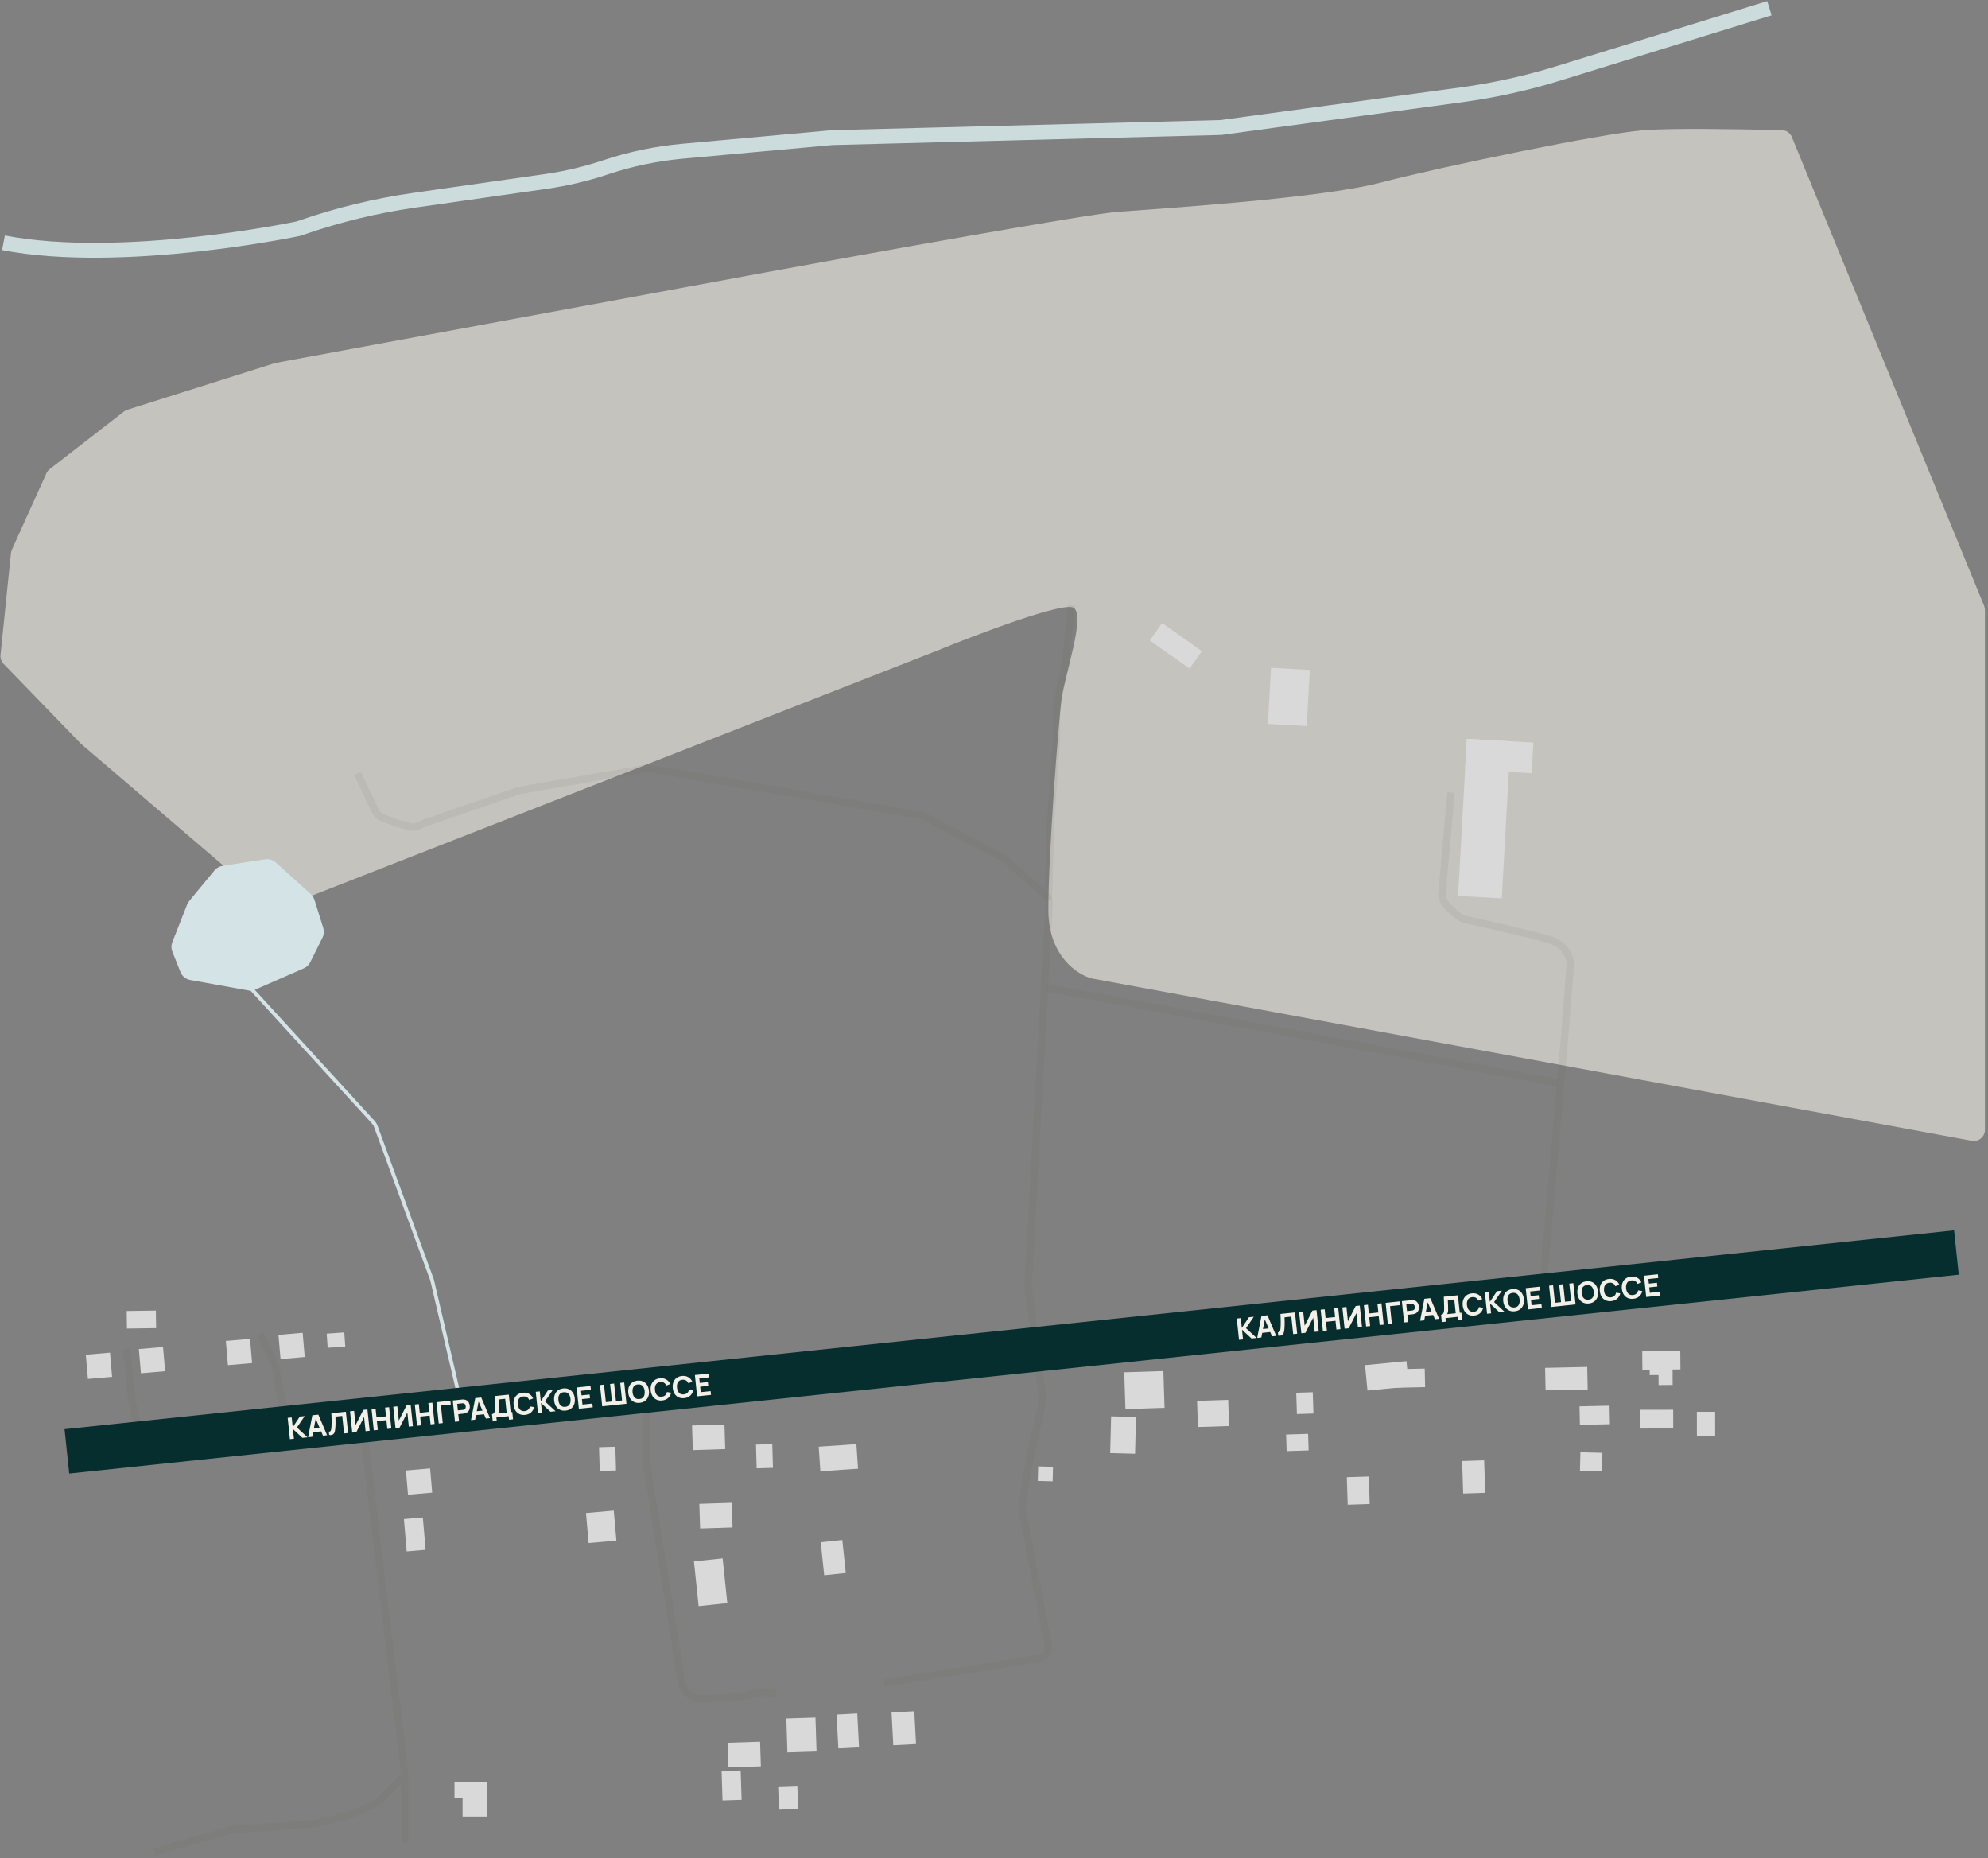 <?xml version="1.0" encoding="UTF-8"?> <svg xmlns="http://www.w3.org/2000/svg" width="535" height="500" viewBox="0 0 535 500" fill="none"><rect x="0" y="0" width="535" height="500" fill="#808080" stroke="none"/><path d="M293.84 263.265L530.633 306.931C532.477 307.271 534.177 305.856 534.177 303.981V164.116C534.177 163.726 534.101 163.339 533.952 162.978L482.22 36.877C481.767 35.77 480.701 35.039 479.506 35.016L479.17 35.009C465.86 34.745 450.493 34.44 442.258 35.054C431.365 35.868 388.065 44.812 371.453 49.148C354.841 53.485 310.997 56.195 300.648 57.008C292.37 57.659 234.201 68.121 206.151 73.27L74.073 97.663L34.279 110.241C33.941 110.347 33.625 110.513 33.345 110.73L13.388 126.208C13.001 126.507 12.694 126.897 12.493 127.342L3.197 147.902C3.064 148.197 2.979 148.511 2.946 148.833L0.142 176.229C0.052 177.11 0.356 177.986 0.972 178.622L21.786 200.114L72.705 243.665C73.547 244.385 74.717 244.583 75.749 244.178L251.902 175.179C263.158 170.572 286.324 161.79 288.938 163.525C292.206 165.693 286.487 181.684 285.67 188.189C284.853 194.694 282.13 229.386 282.13 244.835C282.13 257.194 289.937 262.272 293.84 263.265Z" fill="#F4F0E8" fill-opacity="0.6"></path><path d="M81.565 260.076L67.723 266.138L51.287 263.183C50.267 263 49.414 262.304 49.031 261.341L46.85 255.869C46.568 255.16 46.566 254.369 46.846 253.659L50.822 243.564C50.938 243.27 51.099 242.997 51.3 242.753L58.093 234.524C58.562 233.956 59.222 233.581 59.949 233.469L71.437 231.695C72.33 231.557 73.239 231.829 73.909 232.436L83.306 240.948C83.702 241.307 83.995 241.765 84.154 242.275L86.517 249.821C86.749 250.561 86.685 251.361 86.34 252.055L83.047 258.665C82.733 259.295 82.209 259.794 81.565 260.076Z" fill="#D4E4E6"></path><path d="M124.379 379.06L116.285 344.398L101.111 302.981C100.976 302.614 100.771 302.276 100.508 301.988L67.723 266.138M67.723 266.138L81.565 260.076C82.209 259.794 82.733 259.295 83.047 258.665L86.34 252.055C86.685 251.361 86.749 250.561 86.517 249.821L84.154 242.275C83.995 241.765 83.702 241.307 83.306 240.948L73.909 232.436C73.239 231.829 72.33 231.557 71.437 231.695L59.949 233.469C59.222 233.581 58.562 233.956 58.093 234.524L51.3 242.753C51.099 242.997 50.938 243.27 50.822 243.564L46.846 253.659C46.566 254.369 46.568 255.16 46.85 255.869L49.031 261.341C49.414 262.304 50.267 263 51.287 263.183L67.723 266.138Z" stroke="#D4E4E6"></path><path d="M0.93 65.328C33 71.5 80.316 61.52 80.316 61.52L81.382 61.152C91.162 57.777 101.242 55.341 111.484 53.877L146.895 48.815C152.342 48.036 157.708 46.769 162.928 45.028C169.638 42.789 176.584 41.336 183.628 40.695L223.866 37.034L328.538 34.313L393.263 25.513C402.117 24.309 410.857 22.379 419.395 19.742L476.166 2.211" stroke="#D4E4E6" stroke-opacity="0.9" stroke-width="4"></path><path d="M34.098 362.965L35.459 376.85L37.909 388.013" stroke="#686962" stroke-opacity="0.1" stroke-width="2"></path><path d="M281.858 265.766L419.35 291.358" stroke="#686962" stroke-opacity="0.1" stroke-width="2"></path><path d="M70.036 358.879L73.955 367.238C74.064 367.473 74.144 367.72 74.19 367.975L76.843 382.566" stroke="#686962" stroke-opacity="0.1" stroke-width="2"></path><path d="M97.807 384.746L108.97 477.587M108.97 477.587V495.829M108.97 477.587L101.755 484.802C101.485 485.072 101.166 485.288 100.815 485.438L93.954 488.379C93.8 488.445 93.641 488.498 93.479 488.537L84.979 490.598C84.819 490.636 84.656 490.662 84.491 490.674L62.721 492.267C62.516 492.282 62.313 492.318 62.116 492.374L41.449 498.279" stroke="#686962" stroke-opacity="0.1" stroke-width="2"></path><path d="M174.042 376.031V393.763C174.042 393.921 174.055 394.079 174.079 394.235L183.299 451.992C183.478 454.049 185.313 457.868 191.201 456.938C191.376 456.91 191.558 456.893 191.735 456.893C198.095 456.873 201.462 456.162 202.357 455.804C203.265 455.441 206.496 454.933 208.892 455.804" stroke="#686962" stroke-opacity="0.1" stroke-width="2"></path><path d="M279.133 366.777L280.664 375.45C280.732 375.836 280.723 376.231 280.64 376.614L276.41 395.909L275.113 405.773C275.071 406.092 275.08 406.417 275.141 406.733L282.084 442.687C282.406 444.353 281.284 445.953 279.608 446.219L238.021 452.812" stroke="#686962" stroke-opacity="0.1" stroke-width="2"></path><path d="M278.862 362.421L276.721 346.365C276.696 346.179 276.689 345.991 276.699 345.804L282.322 243.254C282.372 242.341 282.003 241.455 281.319 240.848L270.423 231.162C270.241 231.001 270.04 230.862 269.825 230.748L248.787 219.703C248.509 219.558 248.211 219.457 247.903 219.403L174.824 206.776C174.486 206.717 174.14 206.717 173.802 206.776L139.973 212.636C139.815 212.664 139.66 212.703 139.509 212.755L114.415 221.39L112.414 222.3C111.772 222.591 111.048 222.648 110.369 222.459L106.52 221.39L102.729 219.915C102.016 219.638 101.436 219.099 101.107 218.409L96.174 208.049" stroke="#686962" stroke-opacity="0.1" stroke-width="2"></path><path d="M282.126 242.08L282.671 222.205L284.305 198.518V190.139C284.305 189.917 284.329 189.696 284.378 189.48L286.755 178.915L288.388 162.852" stroke="#686962" stroke-opacity="0.1" stroke-width="2"></path><path d="M414.99 349.077L421.252 276.656L422.614 259.231C422.523 257.597 421.198 254.004 416.624 252.697C412.17 251.424 400.124 248.671 394.217 247.354C393.908 247.286 393.615 247.172 393.348 247.003C391.27 245.687 387.833 242.891 388.037 240.445C388.254 237.831 389.761 221.205 390.487 213.219" stroke="#686962" stroke-opacity="0.1" stroke-width="2"></path><rect x="23.098" y="364.496" width="6.534" height="6.534" transform="rotate(-4.907 23.098 364.496)" fill="#D9D9D9"></rect><rect x="37.366" y="362.973" width="6.534" height="6.534" transform="rotate(-4.907 37.366 362.973)" fill="#D9D9D9"></rect><rect x="60.78" y="360.793" width="6.534" height="6.534" transform="rotate(-4.907 60.78 360.793)" fill="#D9D9D9"></rect><rect x="74.939" y="359.156" width="6.534" height="6.534" transform="rotate(-4.907 74.939 359.156)" fill="#D9D9D9"></rect><rect x="109.241" y="395.645" width="6.534" height="6.534" transform="rotate(-4.907 109.241 395.645)" fill="#D9D9D9"></rect><rect x="124.49" y="479.488" width="6.534" height="9.257" fill="#D9D9D9"></rect><rect x="122.311" y="479.488" width="6.534" height="4.356" fill="#D9D9D9"></rect><rect x="157.699" y="407.086" width="7.504" height="8.113" transform="rotate(-5 157.699 407.086)" fill="#D9D9D9"></rect><rect x="186.234" y="383.539" width="8.731" height="6.629" transform="rotate(-1.824 186.234 383.539)" fill="#D9D9D9"></rect><rect x="302.551" y="369.23" width="10.535" height="9.896" transform="rotate(-1.824 302.551 369.23)" fill="#D9D9D9"></rect><rect x="394.744" y="198.801" width="11.771" height="42.326" transform="rotate(3.181 394.744 198.801)" fill="#D9D9D9"></rect><rect x="394.744" y="198.801" width="17.939" height="8.256" transform="rotate(3.181 394.744 198.801)" fill="#D9D9D9"></rect><rect x="342.048" y="179.672" width="10.466" height="15.129" transform="rotate(3.181 342.048 179.672)" fill="#D9D9D9"></rect><rect x="309.425" y="172.309" width="5.735" height="13.114" transform="rotate(-54.745 309.425 172.309)" fill="#D9D9D9"></rect><rect x="348.833" y="374.723" width="4.452" height="5.741" transform="rotate(-1.824 348.833 374.723)" fill="#D9D9D9"></rect><rect x="367.348" y="367.301" width="11.206" height="6.87" transform="rotate(-5.5 367.348 367.301)" fill="#D9D9D9"></rect><rect x="375.329" y="368.406" width="8.083" height="4.985" transform="rotate(-1.254 375.329 368.406)" fill="#D9D9D9"></rect><rect x="415.809" y="368.031" width="11.335" height="6.06" transform="rotate(-1.254 415.809 368.031)" fill="#D9D9D9"></rect><rect x="441.404" y="379.312" width="8.875" height="5.042" transform="rotate(-0.088 441.404 379.312)" fill="#D9D9D9"></rect><rect x="456.651" y="379.852" width="4.917" height="6.519" transform="rotate(-0.088 456.651 379.852)" fill="#D9D9D9"></rect><rect x="346.111" y="385.969" width="5.923" height="4.461" transform="rotate(-1.824 346.111 385.969)" fill="#D9D9D9"></rect><rect x="362.448" y="397.449" width="5.923" height="7.405" transform="rotate(-1.824 362.448 397.449)" fill="#D9D9D9"></rect><rect x="393.485" y="393.098" width="5.923" height="8.748" transform="rotate(-1.824 393.485 393.098)" fill="#D9D9D9"></rect><rect x="425.309" y="390.746" width="5.923" height="4.95" transform="rotate(1.357 425.309 390.746)" fill="#D9D9D9"></rect><rect x="441.949" y="363.586" width="10.241" height="4.95" transform="rotate(-0.472 441.949 363.586)" fill="#D9D9D9"></rect><rect x="443.91" y="363.57" width="6.111" height="6.404" transform="rotate(-0.472 443.91 363.57)" fill="#D9D9D9"></rect><rect x="446.303" y="366.254" width="3.779" height="6.404" transform="rotate(-0.472 446.303 366.254)" fill="#D9D9D9"></rect><rect x="322.153" y="376.906" width="8.378" height="7.049" transform="rotate(-1.824 322.153 376.906)" fill="#D9D9D9"></rect><rect x="299.02" y="381.07" width="6.697" height="9.896" transform="rotate(1.467 299.02 381.07)" fill="#D9D9D9"></rect><rect x="279.388" y="394.543" width="3.996" height="3.908" transform="rotate(1.467 279.388 394.543)" fill="#D9D9D9"></rect><rect x="195.823" y="468.875" width="8.731" height="6.629" transform="rotate(-1.824 195.823 468.875)" fill="#D9D9D9"></rect><rect x="211.615" y="462.344" width="7.844" height="9.142" transform="rotate(-1.824 211.615 462.344)" fill="#D9D9D9"></rect><rect x="209.42" y="480.84" width="5.167" height="6.065" transform="rotate(-2 209.42 480.84)" fill="#D9D9D9"></rect><rect x="225.136" y="461.285" width="5.574" height="9.142" transform="rotate(-3 225.136 461.285)" fill="#D9D9D9"></rect><rect x="239.93" y="460.719" width="6.131" height="8.851" transform="rotate(-3 239.93 460.719)" fill="#D9D9D9"></rect><rect x="194.188" y="476.496" width="5.138" height="7.919" transform="rotate(-1.824 194.188 476.496)" fill="#D9D9D9"></rect><rect x="188.199" y="404.617" width="8.731" height="6.629" transform="rotate(-1.824 188.199 404.617)" fill="#D9D9D9"></rect><rect x="186.748" y="420.09" width="7.765" height="12.125" transform="rotate(-6 186.748 420.09)" fill="#D9D9D9"></rect><rect x="220.871" y="414.953" width="5.837" height="8.921" transform="rotate(-6 220.871 414.953)" fill="#D9D9D9"></rect><rect x="220.324" y="389.242" width="10.162" height="6.629" transform="rotate(-3.905 220.324 389.242)" fill="#D9D9D9"></rect><rect x="108.698" y="408.707" width="5.113" height="8.741" transform="rotate(-4.907 108.698 408.707)" fill="#D9D9D9"></rect><rect x="161.211" y="389.371" width="4.39" height="6.39" transform="rotate(-1.654 161.211 389.371)" fill="#D9D9D9"></rect><rect x="203.444" y="388.676" width="4.39" height="6.39" transform="rotate(-1.654 203.444 388.676)" fill="#D9D9D9"></rect><rect x="34.099" y="352.73" width="7.85" height="4.731" transform="rotate(-0.842 34.099 352.73)" fill="#D9D9D9"></rect><rect x="87.919" y="358.828" width="4.745" height="3.806" transform="rotate(-4 87.919 358.828)" fill="#D9D9D9"></rect><rect x="425.067" y="378.383" width="8.083" height="4.985" transform="rotate(-1.254 425.067 378.383)" fill="#D9D9D9"></rect><path d="M18 390.5L526.5 337" stroke="#062E2E" stroke-width="12"></path><path d="M78.021 387.212L77.419 381.484L78.501 381.37L78.779 384.012L80.681 381.141L82.002 381.002L79.904 384.079L82.755 386.715L81.387 386.859L78.829 384.489L79.103 387.099L78.021 387.212ZM82.915 386.698L84.063 380.786L85.678 380.616L88.03 386.16L86.916 386.278L84.826 381.389L85.033 381.368L84.028 386.581L82.915 386.698ZM83.839 385.394L83.733 384.384L86.756 384.066L86.863 385.077L83.839 385.394ZM88.586 386.102L88.492 385.203C88.615 385.198 88.717 385.177 88.799 385.139C88.881 385.1 88.947 385.04 88.997 384.957C89.049 384.871 89.091 384.757 89.122 384.614C89.152 384.469 89.176 384.289 89.194 384.075C89.223 383.737 89.239 383.383 89.243 383.012C89.249 382.639 89.249 382.275 89.241 381.919C89.233 381.563 89.222 381.24 89.207 380.949C89.192 380.656 89.18 380.422 89.17 380.249L93.076 379.838L93.678 385.567L92.596 385.681L92.1 380.963L90.27 381.155C90.275 381.305 90.281 381.5 90.288 381.74C90.297 381.981 90.302 382.247 90.303 382.539C90.305 382.831 90.3 383.135 90.29 383.449C90.281 383.764 90.26 384.071 90.23 384.369C90.204 384.658 90.163 384.917 90.107 385.146C90.05 385.372 89.963 385.562 89.845 385.716C89.73 385.868 89.571 385.977 89.369 386.044C89.166 386.111 88.906 386.13 88.586 386.102ZM99.482 384.957L98.384 385.072L97.983 381.253L95.894 385.334L94.796 385.449L94.194 379.721L95.292 379.606L95.693 383.424L97.782 379.344L98.88 379.228L99.482 384.957ZM100.592 384.84L99.99 379.112L101.072 378.998L101.32 381.353L103.881 381.084L103.634 378.729L104.716 378.615L105.318 384.343L104.236 384.457L103.988 382.094L101.426 382.363L101.674 384.726L100.592 384.84ZM111.121 383.734L110.023 383.849L109.622 380.03L107.533 384.111L106.435 384.226L105.833 378.498L106.931 378.382L107.332 382.201L109.421 378.12L110.519 378.005L111.121 383.734ZM112.231 383.617L111.629 377.888L112.711 377.775L112.959 380.13L115.52 379.86L115.273 377.505L116.355 377.392L116.957 383.12L115.875 383.234L115.627 380.871L113.065 381.14L113.313 383.503L112.231 383.617ZM118.074 383.003L117.472 377.274L121.211 376.881L121.317 377.892L118.66 378.171L119.156 382.889L118.074 383.003ZM122.448 382.543L121.846 376.815L124.265 376.56C124.321 376.554 124.395 376.549 124.488 376.545C124.584 376.537 124.67 376.537 124.746 376.542C125.093 376.559 125.385 376.642 125.621 376.792C125.859 376.941 126.043 377.142 126.174 377.393C126.305 377.642 126.387 377.927 126.421 378.248C126.455 378.569 126.432 378.866 126.354 379.14C126.278 379.411 126.139 379.644 125.937 379.84C125.737 380.035 125.471 380.177 125.137 380.265C125.064 380.284 124.98 380.301 124.885 380.316C124.79 380.331 124.716 380.342 124.663 380.347L123.326 380.488L123.53 382.429L122.448 382.543ZM123.22 379.478L124.509 379.342C124.565 379.336 124.625 379.327 124.691 379.315C124.757 379.303 124.817 379.286 124.871 379.264C125.012 379.209 125.118 379.131 125.188 379.029C125.258 378.926 125.301 378.815 125.318 378.698C125.338 378.578 125.342 378.466 125.331 378.363C125.32 378.259 125.293 378.152 125.249 378.042C125.208 377.928 125.142 377.829 125.053 377.744C124.963 377.657 124.844 377.602 124.694 377.577C124.636 377.567 124.574 377.563 124.507 377.565C124.44 377.566 124.379 377.57 124.323 377.576L123.034 377.711L123.22 379.478ZM126.751 382.091L127.899 376.178L129.515 376.009L131.867 381.553L130.753 381.67L128.663 376.782L128.87 376.76L127.865 381.974L126.751 382.091ZM127.676 380.787L127.57 379.776L130.593 379.459L130.699 380.469L127.676 380.787ZM132.603 382.441L132.396 380.476C132.569 380.458 132.71 380.4 132.821 380.303C132.933 380.202 133.02 380.07 133.08 379.905C133.141 379.738 133.182 379.546 133.205 379.329C133.228 379.112 133.237 378.878 133.232 378.626C133.225 378.305 133.216 377.99 133.205 377.68C133.193 377.367 133.181 377.044 133.167 376.711C133.153 376.374 133.139 376.011 133.125 375.621L136.929 375.229L137.425 379.947L137.862 379.901L138.069 381.866L136.987 381.98L136.886 381.025L133.585 381.373L133.685 382.327L132.603 382.441ZM134.011 380.306L136.343 380.061L135.953 376.353L134.218 376.528C134.227 376.792 134.236 377.035 134.246 377.257C134.259 377.478 134.269 377.702 134.277 377.929C134.284 378.156 134.29 378.411 134.292 378.692C134.295 378.973 134.293 379.205 134.285 379.388C134.277 379.569 134.252 379.728 134.211 379.867C134.172 380.005 134.105 380.151 134.011 380.306ZM141.313 380.681C140.741 380.741 140.233 380.668 139.79 380.463C139.35 380.257 138.994 379.942 138.722 379.517C138.452 379.093 138.286 378.583 138.223 377.989C138.161 377.395 138.217 376.862 138.393 376.391C138.571 375.919 138.854 375.536 139.242 375.244C139.632 374.951 140.113 374.774 140.686 374.714C141.344 374.645 141.913 374.75 142.392 375.029C142.875 375.308 143.237 375.717 143.479 376.254L142.42 376.671C142.278 376.335 142.07 376.085 141.798 375.92C141.526 375.753 141.191 375.69 140.793 375.732C140.43 375.77 140.135 375.883 139.908 376.071C139.683 376.258 139.526 376.505 139.435 376.812C139.344 377.119 139.319 377.472 139.361 377.87C139.403 378.267 139.5 378.607 139.653 378.889C139.806 379.17 140.011 379.379 140.27 379.516C140.531 379.652 140.843 379.701 141.206 379.662C141.604 379.621 141.919 379.49 142.15 379.27C142.382 379.05 142.533 378.762 142.603 378.406L143.724 378.593C143.6 379.17 143.331 379.644 142.917 380.018C142.506 380.391 141.971 380.612 141.313 380.681ZM144.778 380.196L144.176 374.468L145.258 374.354L145.536 376.995L147.438 374.125L148.759 373.986L146.661 377.062L149.512 379.698L148.144 379.842L145.586 377.473L145.86 380.082L144.778 380.196ZM152.222 379.534C151.649 379.595 151.141 379.522 150.699 379.316C150.259 379.111 149.903 378.795 149.63 378.371C149.36 377.946 149.194 377.437 149.132 376.843C149.069 376.249 149.126 375.716 149.302 375.244C149.48 374.772 149.763 374.39 150.15 374.097C150.54 373.804 151.022 373.627 151.595 373.567C152.168 373.507 152.674 373.58 153.114 373.786C153.557 373.991 153.913 374.306 154.183 374.731C154.455 375.156 154.623 375.665 154.685 376.259C154.748 376.853 154.69 377.386 154.511 377.858C154.336 378.329 154.053 378.712 153.663 379.005C153.275 379.298 152.795 379.474 152.222 379.534ZM152.115 378.516C152.479 378.483 152.773 378.373 152.997 378.186C153.222 377.999 153.378 377.75 153.466 377.441C153.557 377.131 153.581 376.777 153.539 376.379C153.498 375.982 153.4 375.643 153.248 375.364C153.098 375.085 152.894 374.877 152.635 374.741C152.377 374.604 152.066 374.553 151.702 374.586C151.338 374.618 151.044 374.728 150.82 374.916C150.595 375.103 150.438 375.351 150.347 375.661C150.259 375.971 150.236 376.324 150.277 376.722C150.319 377.12 150.415 377.458 150.565 377.738C150.718 378.017 150.923 378.224 151.182 378.361C151.44 378.497 151.751 378.549 152.115 378.516ZM155.78 379.04L155.178 373.311L158.918 372.918L159.024 373.929L156.366 374.208L156.495 375.433L158.675 375.204L158.781 376.214L156.601 376.444L156.756 377.915L159.414 377.636L159.52 378.647L155.78 379.04ZM162.066 378.379L161.464 372.651L162.546 372.537L163.042 377.255L164.681 377.083L164.185 372.365L165.267 372.251L165.763 376.969L167.402 376.797L166.906 372.079L167.988 371.965L168.59 377.693L162.066 378.379ZM172.175 377.437C171.602 377.497 171.094 377.425 170.651 377.219C170.212 377.013 169.855 376.698 169.583 376.274C169.313 375.849 169.147 375.34 169.084 374.745C169.022 374.151 169.078 373.619 169.254 373.147C169.432 372.675 169.715 372.293 170.103 372C170.493 371.707 170.975 371.53 171.547 371.47C172.12 371.41 172.627 371.483 173.067 371.688C173.509 371.894 173.865 372.209 174.135 372.634C174.408 373.058 174.575 373.568 174.638 374.162C174.7 374.756 174.642 375.289 174.464 375.761C174.288 376.232 174.005 376.615 173.615 376.908C173.228 377.201 172.747 377.377 172.175 377.437ZM172.068 376.419C172.431 376.386 172.726 376.276 172.95 376.089C173.174 375.902 173.33 375.653 173.419 375.344C173.509 375.034 173.534 374.68 173.492 374.282C173.45 373.884 173.353 373.546 173.2 373.267C173.05 372.988 172.846 372.78 172.588 372.644C172.329 372.507 172.018 372.456 171.654 372.488C171.291 372.521 170.996 372.631 170.772 372.819C170.548 373.006 170.39 373.254 170.299 373.564C170.211 373.874 170.188 374.227 170.23 374.625C170.272 375.023 170.368 375.361 170.518 375.641C170.67 375.919 170.876 376.127 171.134 376.264C171.393 376.4 171.704 376.452 172.068 376.419ZM178.204 376.804C177.631 376.864 177.123 376.791 176.681 376.586C176.241 376.38 175.885 376.065 175.612 375.64C175.342 375.215 175.176 374.706 175.114 374.112C175.051 373.518 175.108 372.985 175.283 372.513C175.462 372.041 175.745 371.659 176.132 371.366C176.522 371.073 177.004 370.897 177.577 370.836C178.234 370.767 178.803 370.872 179.283 371.152C179.766 371.431 180.128 371.839 180.369 372.377L179.311 372.794C179.168 372.458 178.961 372.207 178.689 372.043C178.417 371.876 178.082 371.813 177.684 371.855C177.32 371.893 177.025 372.006 176.798 372.193C176.574 372.38 176.416 372.627 176.325 372.935C176.234 373.242 176.21 373.594 176.251 373.992C176.293 374.39 176.391 374.73 176.543 375.011C176.696 375.293 176.902 375.502 177.16 375.638C177.421 375.774 177.734 375.823 178.097 375.785C178.495 375.743 178.809 375.612 179.041 375.392C179.273 375.172 179.423 374.884 179.493 374.528L180.615 374.716C180.49 375.292 180.221 375.767 179.807 376.14C179.396 376.513 178.862 376.734 178.204 376.804ZM184.14 376.18C183.567 376.24 183.059 376.167 182.617 375.962C182.177 375.756 181.821 375.441 181.548 375.016C181.278 374.591 181.112 374.082 181.05 373.488C180.987 372.894 181.044 372.361 181.22 371.889C181.398 371.417 181.681 371.035 182.068 370.742C182.458 370.449 182.94 370.273 183.513 370.212C184.17 370.143 184.739 370.248 185.219 370.528C185.702 370.807 186.064 371.215 186.305 371.753L185.247 372.17C185.104 371.834 184.897 371.583 184.625 371.419C184.353 371.252 184.018 371.189 183.62 371.231C183.256 371.269 182.961 371.382 182.734 371.569C182.51 371.756 182.352 372.004 182.261 372.311C182.17 372.618 182.146 372.97 182.187 373.368C182.229 373.766 182.327 374.106 182.48 374.387C182.632 374.669 182.838 374.878 183.096 375.014C183.357 375.15 183.67 375.199 184.033 375.161C184.431 375.119 184.745 374.988 184.977 374.768C185.209 374.548 185.359 374.26 185.429 373.904L186.551 374.092C186.427 374.668 186.157 375.143 185.743 375.516C185.332 375.889 184.798 376.11 184.14 376.18ZM187.605 375.695L187.003 369.966L190.742 369.573L190.849 370.584L188.191 370.863L188.32 372.088L190.5 371.859L190.606 372.87L188.426 373.099L188.581 374.571L191.238 374.291L191.344 375.302L187.605 375.695Z" fill="#F4F0E8"></path><path d="M333.435 360.486L332.833 354.757L333.915 354.644L334.193 357.285L336.095 354.415L337.416 354.276L335.318 357.352L338.169 359.988L336.801 360.132L334.243 357.763L334.517 360.372L333.435 360.486ZM338.329 359.972L339.477 354.059L341.092 353.889L343.444 359.434L342.331 359.551L340.24 354.663L340.447 354.641L339.442 359.855L338.329 359.972ZM339.253 358.668L339.147 357.657L342.17 357.34L342.277 358.35L339.253 358.668ZM344 359.375L343.906 358.476C344.029 358.472 344.131 358.45 344.213 358.412C344.295 358.374 344.361 358.313 344.411 358.23C344.464 358.144 344.505 358.03 344.536 357.887C344.566 357.742 344.59 357.563 344.608 357.349C344.637 357.011 344.653 356.656 344.657 356.286C344.663 355.913 344.663 355.548 344.655 355.192C344.647 354.836 344.636 354.513 344.621 354.222C344.606 353.929 344.594 353.696 344.584 353.522L348.49 353.112L349.092 358.84L348.01 358.954L347.514 354.236L345.685 354.428C345.69 354.578 345.695 354.773 345.702 355.014C345.711 355.254 345.716 355.52 345.717 355.812C345.719 356.105 345.714 356.408 345.704 356.723C345.695 357.038 345.675 357.344 345.644 357.642C345.618 357.932 345.577 358.191 345.521 358.419C345.464 358.645 345.377 358.835 345.259 358.99C345.144 359.141 344.985 359.251 344.783 359.317C344.581 359.384 344.32 359.404 344 359.375ZM354.896 358.23L353.798 358.346L353.397 354.527L351.308 358.607L350.21 358.723L349.608 352.994L350.706 352.879L351.107 356.698L353.196 352.617L354.294 352.502L354.896 358.23ZM356.006 358.114L355.404 352.385L356.486 352.271L356.734 354.626L359.296 354.357L359.048 352.002L360.13 351.888L360.732 357.617L359.65 357.731L359.402 355.368L356.84 355.637L357.088 358L356.006 358.114ZM366.535 357.007L365.437 357.122L365.036 353.303L362.947 357.384L361.849 357.5L361.247 351.771L362.345 351.656L362.746 355.475L364.835 351.394L365.933 351.279L366.535 357.007ZM367.645 356.89L367.043 351.162L368.125 351.048L368.373 353.403L370.935 353.134L370.687 350.779L371.769 350.665L372.371 356.394L371.289 356.507L371.041 354.144L368.479 354.414L368.727 356.777L367.645 356.89ZM373.488 356.276L372.886 350.548L376.625 350.155L376.732 351.165L374.074 351.444L374.57 356.162L373.488 356.276ZM377.862 355.816L377.26 350.088L379.679 349.834C379.735 349.828 379.809 349.823 379.903 349.818C379.998 349.811 380.084 349.81 380.16 349.815C380.507 349.833 380.799 349.916 381.035 350.065C381.273 350.215 381.457 350.415 381.588 350.667C381.719 350.916 381.801 351.201 381.835 351.522C381.869 351.843 381.847 352.14 381.768 352.414C381.692 352.684 381.553 352.917 381.351 353.113C381.152 353.308 380.885 353.45 380.551 353.539C380.478 353.557 380.394 353.574 380.299 353.59C380.204 353.605 380.13 353.615 380.077 353.621L378.74 353.761L378.944 355.703L377.862 355.816ZM378.634 352.751L379.923 352.615C379.979 352.61 380.039 352.601 380.105 352.588C380.171 352.576 380.231 352.559 380.285 352.537C380.427 352.482 380.532 352.404 380.602 352.303C380.672 352.199 380.715 352.088 380.732 351.971C380.752 351.851 380.756 351.74 380.745 351.636C380.734 351.533 380.707 351.426 380.663 351.315C380.622 351.201 380.556 351.102 380.467 351.018C380.377 350.931 380.258 350.875 380.108 350.851C380.05 350.84 379.988 350.836 379.921 350.838C379.854 350.84 379.793 350.843 379.737 350.849L378.449 350.985L378.634 352.751ZM382.165 355.364L383.313 349.452L384.929 349.282L387.281 354.826L386.167 354.944L384.077 350.055L384.284 350.034L383.279 355.247L382.165 355.364ZM383.09 354.06L382.984 353.05L386.007 352.732L386.113 353.743L383.09 354.06ZM388.017 355.714L387.81 353.749C387.983 353.731 388.124 353.673 388.235 353.576C388.347 353.476 388.434 353.343 388.495 353.179C388.555 353.011 388.596 352.819 388.619 352.602C388.642 352.386 388.651 352.151 388.646 351.9C388.639 351.579 388.63 351.263 388.619 350.953C388.607 350.641 388.595 350.318 388.581 349.984C388.567 349.648 388.553 349.284 388.539 348.894L392.343 348.503L392.839 353.221L393.276 353.175L393.483 355.14L392.401 355.254L392.301 354.299L388.999 354.646L389.099 355.601L388.017 355.714ZM389.426 353.579L391.757 353.334L391.367 349.627L389.632 349.801C389.641 350.066 389.65 350.309 389.66 350.53C389.673 350.752 389.683 350.976 389.691 351.203C389.698 351.43 389.704 351.684 389.706 351.965C389.709 352.247 389.707 352.479 389.699 352.662C389.691 352.842 389.666 353.002 389.625 353.14C389.586 353.278 389.519 353.425 389.426 353.579ZM396.727 353.954C396.155 354.014 395.647 353.942 395.204 353.736C394.764 353.53 394.408 353.215 394.136 352.791C393.866 352.366 393.7 351.857 393.637 351.263C393.575 350.669 393.631 350.136 393.807 349.664C393.985 349.192 394.268 348.81 394.656 348.517C395.046 348.224 395.527 348.047 396.1 347.987C396.758 347.918 397.327 348.023 397.807 348.303C398.289 348.582 398.651 348.99 398.893 349.528L397.834 349.945C397.692 349.608 397.484 349.358 397.212 349.194C396.94 349.026 396.605 348.964 396.207 349.006C395.844 349.044 395.549 349.157 395.322 349.344C395.097 349.531 394.94 349.778 394.849 350.085C394.758 350.393 394.733 350.745 394.775 351.143C394.817 351.541 394.914 351.88 395.067 352.162C395.22 352.444 395.426 352.653 395.684 352.789C395.945 352.925 396.257 352.974 396.62 352.936C397.018 352.894 397.333 352.763 397.564 352.543C397.796 352.323 397.947 352.035 398.017 351.679L399.138 351.867C399.014 352.443 398.745 352.918 398.331 353.291C397.92 353.664 397.385 353.885 396.727 353.954ZM400.192 353.469L399.59 347.741L400.672 347.627L400.95 350.269L402.852 347.398L404.173 347.259L402.075 350.335L404.926 352.972L403.558 353.116L401 350.746L401.275 353.356L400.192 353.469ZM407.636 352.808C407.063 352.868 406.556 352.795 406.113 352.59C405.673 352.384 405.317 352.069 405.044 351.644C404.774 351.22 404.608 350.71 404.546 350.116C404.483 349.522 404.54 348.989 404.716 348.518C404.894 348.046 405.177 347.663 405.564 347.371C405.955 347.077 406.436 346.901 407.009 346.841C407.582 346.78 408.088 346.853 408.528 347.059C408.971 347.265 409.327 347.58 409.597 348.004C409.869 348.429 410.037 348.938 410.099 349.532C410.162 350.126 410.104 350.659 409.925 351.131C409.75 351.603 409.467 351.985 409.077 352.278C408.689 352.571 408.209 352.748 407.636 352.808ZM407.529 351.789C407.893 351.756 408.187 351.646 408.411 351.459C408.636 351.272 408.792 351.024 408.88 350.714C408.971 350.404 408.995 350.051 408.954 349.653C408.912 349.255 408.814 348.917 408.662 348.638C408.512 348.358 408.308 348.151 408.049 348.014C407.791 347.878 407.48 347.826 407.116 347.859C406.752 347.892 406.458 348.002 406.234 348.189C406.009 348.376 405.852 348.625 405.761 348.935C405.673 349.244 405.65 349.598 405.691 349.996C405.733 350.393 405.829 350.732 405.979 351.011C406.132 351.29 406.337 351.498 406.596 351.634C406.854 351.77 407.165 351.822 407.529 351.789ZM411.194 352.313L410.592 346.585L414.332 346.192L414.438 347.202L411.781 347.481L411.909 348.707L414.089 348.477L414.195 349.488L412.016 349.717L412.17 351.189L414.828 350.91L414.934 351.92L411.194 352.313ZM417.48 351.652L416.878 345.924L417.96 345.81L418.456 350.528L420.095 350.356L419.599 345.638L420.681 345.524L421.177 350.242L422.816 350.07L422.32 345.352L423.402 345.238L424.004 350.967L417.48 351.652ZM427.589 350.711C427.016 350.771 426.508 350.698 426.066 350.493C425.626 350.287 425.269 349.972 424.997 349.547C424.727 349.122 424.561 348.613 424.498 348.019C424.436 347.425 424.493 346.892 424.668 346.42C424.847 345.949 425.129 345.566 425.517 345.273C425.907 344.98 426.389 344.804 426.962 344.744C427.534 344.683 428.041 344.756 428.481 344.962C428.923 345.167 429.279 345.483 429.549 345.907C429.822 346.332 429.989 346.841 430.052 347.435C430.114 348.029 430.056 348.562 429.878 349.034C429.702 349.506 429.419 349.888 429.029 350.181C428.642 350.474 428.162 350.65 427.589 350.711ZM427.482 349.692C427.846 349.659 428.14 349.549 428.364 349.362C428.588 349.175 428.745 348.927 428.833 348.617C428.923 348.307 428.948 347.953 428.906 347.556C428.864 347.158 428.767 346.819 428.614 346.541C428.464 346.261 428.26 346.054 428.002 345.917C427.744 345.781 427.432 345.729 427.069 345.762C426.705 345.795 426.411 345.905 426.186 346.092C425.962 346.279 425.804 346.528 425.714 346.837C425.625 347.147 425.602 347.501 425.644 347.899C425.686 348.296 425.782 348.635 425.932 348.914C426.084 349.193 426.29 349.401 426.548 349.537C426.807 349.673 427.118 349.725 427.482 349.692ZM433.618 350.077C433.045 350.137 432.537 350.064 432.095 349.859C431.655 349.653 431.299 349.338 431.026 348.913C430.756 348.489 430.59 347.979 430.528 347.385C430.465 346.791 430.522 346.258 430.698 345.787C430.876 345.315 431.159 344.932 431.546 344.64C431.936 344.347 432.418 344.17 432.991 344.11C433.649 344.041 434.217 344.146 434.697 344.425C435.18 344.704 435.542 345.113 435.783 345.65L434.725 346.067C434.582 345.731 434.375 345.481 434.103 345.316C433.831 345.149 433.496 345.086 433.098 345.128C432.734 345.166 432.439 345.279 432.212 345.467C431.988 345.654 431.83 345.901 431.739 346.208C431.648 346.515 431.624 346.868 431.665 347.266C431.707 347.663 431.805 348.003 431.958 348.285C432.11 348.566 432.316 348.775 432.574 348.912C432.835 349.048 433.148 349.097 433.511 349.059C433.909 349.017 434.223 348.886 434.455 348.666C434.687 348.446 434.837 348.158 434.907 347.802L436.029 347.989C435.905 348.566 435.635 349.04 435.221 349.414C434.81 349.787 434.276 350.008 433.618 350.077ZM439.554 349.453C438.981 349.513 438.473 349.441 438.031 349.235C437.591 349.029 437.235 348.714 436.962 348.29C436.692 347.865 436.526 347.355 436.464 346.761C436.401 346.167 436.458 345.634 436.634 345.163C436.812 344.691 437.095 344.309 437.482 344.016C437.872 343.723 438.354 343.546 438.927 343.486C439.585 343.417 440.153 343.522 440.633 343.801C441.116 344.08 441.478 344.489 441.719 345.026L440.661 345.443C440.518 345.107 440.311 344.857 440.039 344.692C439.767 344.525 439.432 344.462 439.034 344.504C438.671 344.542 438.375 344.655 438.148 344.843C437.924 345.03 437.766 345.277 437.675 345.584C437.584 345.891 437.56 346.244 437.601 346.642C437.643 347.04 437.741 347.379 437.894 347.661C438.047 347.942 438.252 348.151 438.51 348.288C438.771 348.424 439.084 348.473 439.447 348.435C439.845 348.393 440.159 348.262 440.391 348.042C440.623 347.822 440.773 347.534 440.843 347.178L441.965 347.366C441.841 347.942 441.571 348.416 441.157 348.79C440.746 349.163 440.212 349.384 439.554 349.453ZM443.019 348.968L442.417 343.24L446.156 342.847L446.263 343.857L443.605 344.136L443.734 345.362L445.914 345.133L446.02 346.143L443.84 346.372L443.995 347.844L446.652 347.565L446.758 348.575L443.019 348.968Z" fill="#F4F0E8"></path></svg> 
